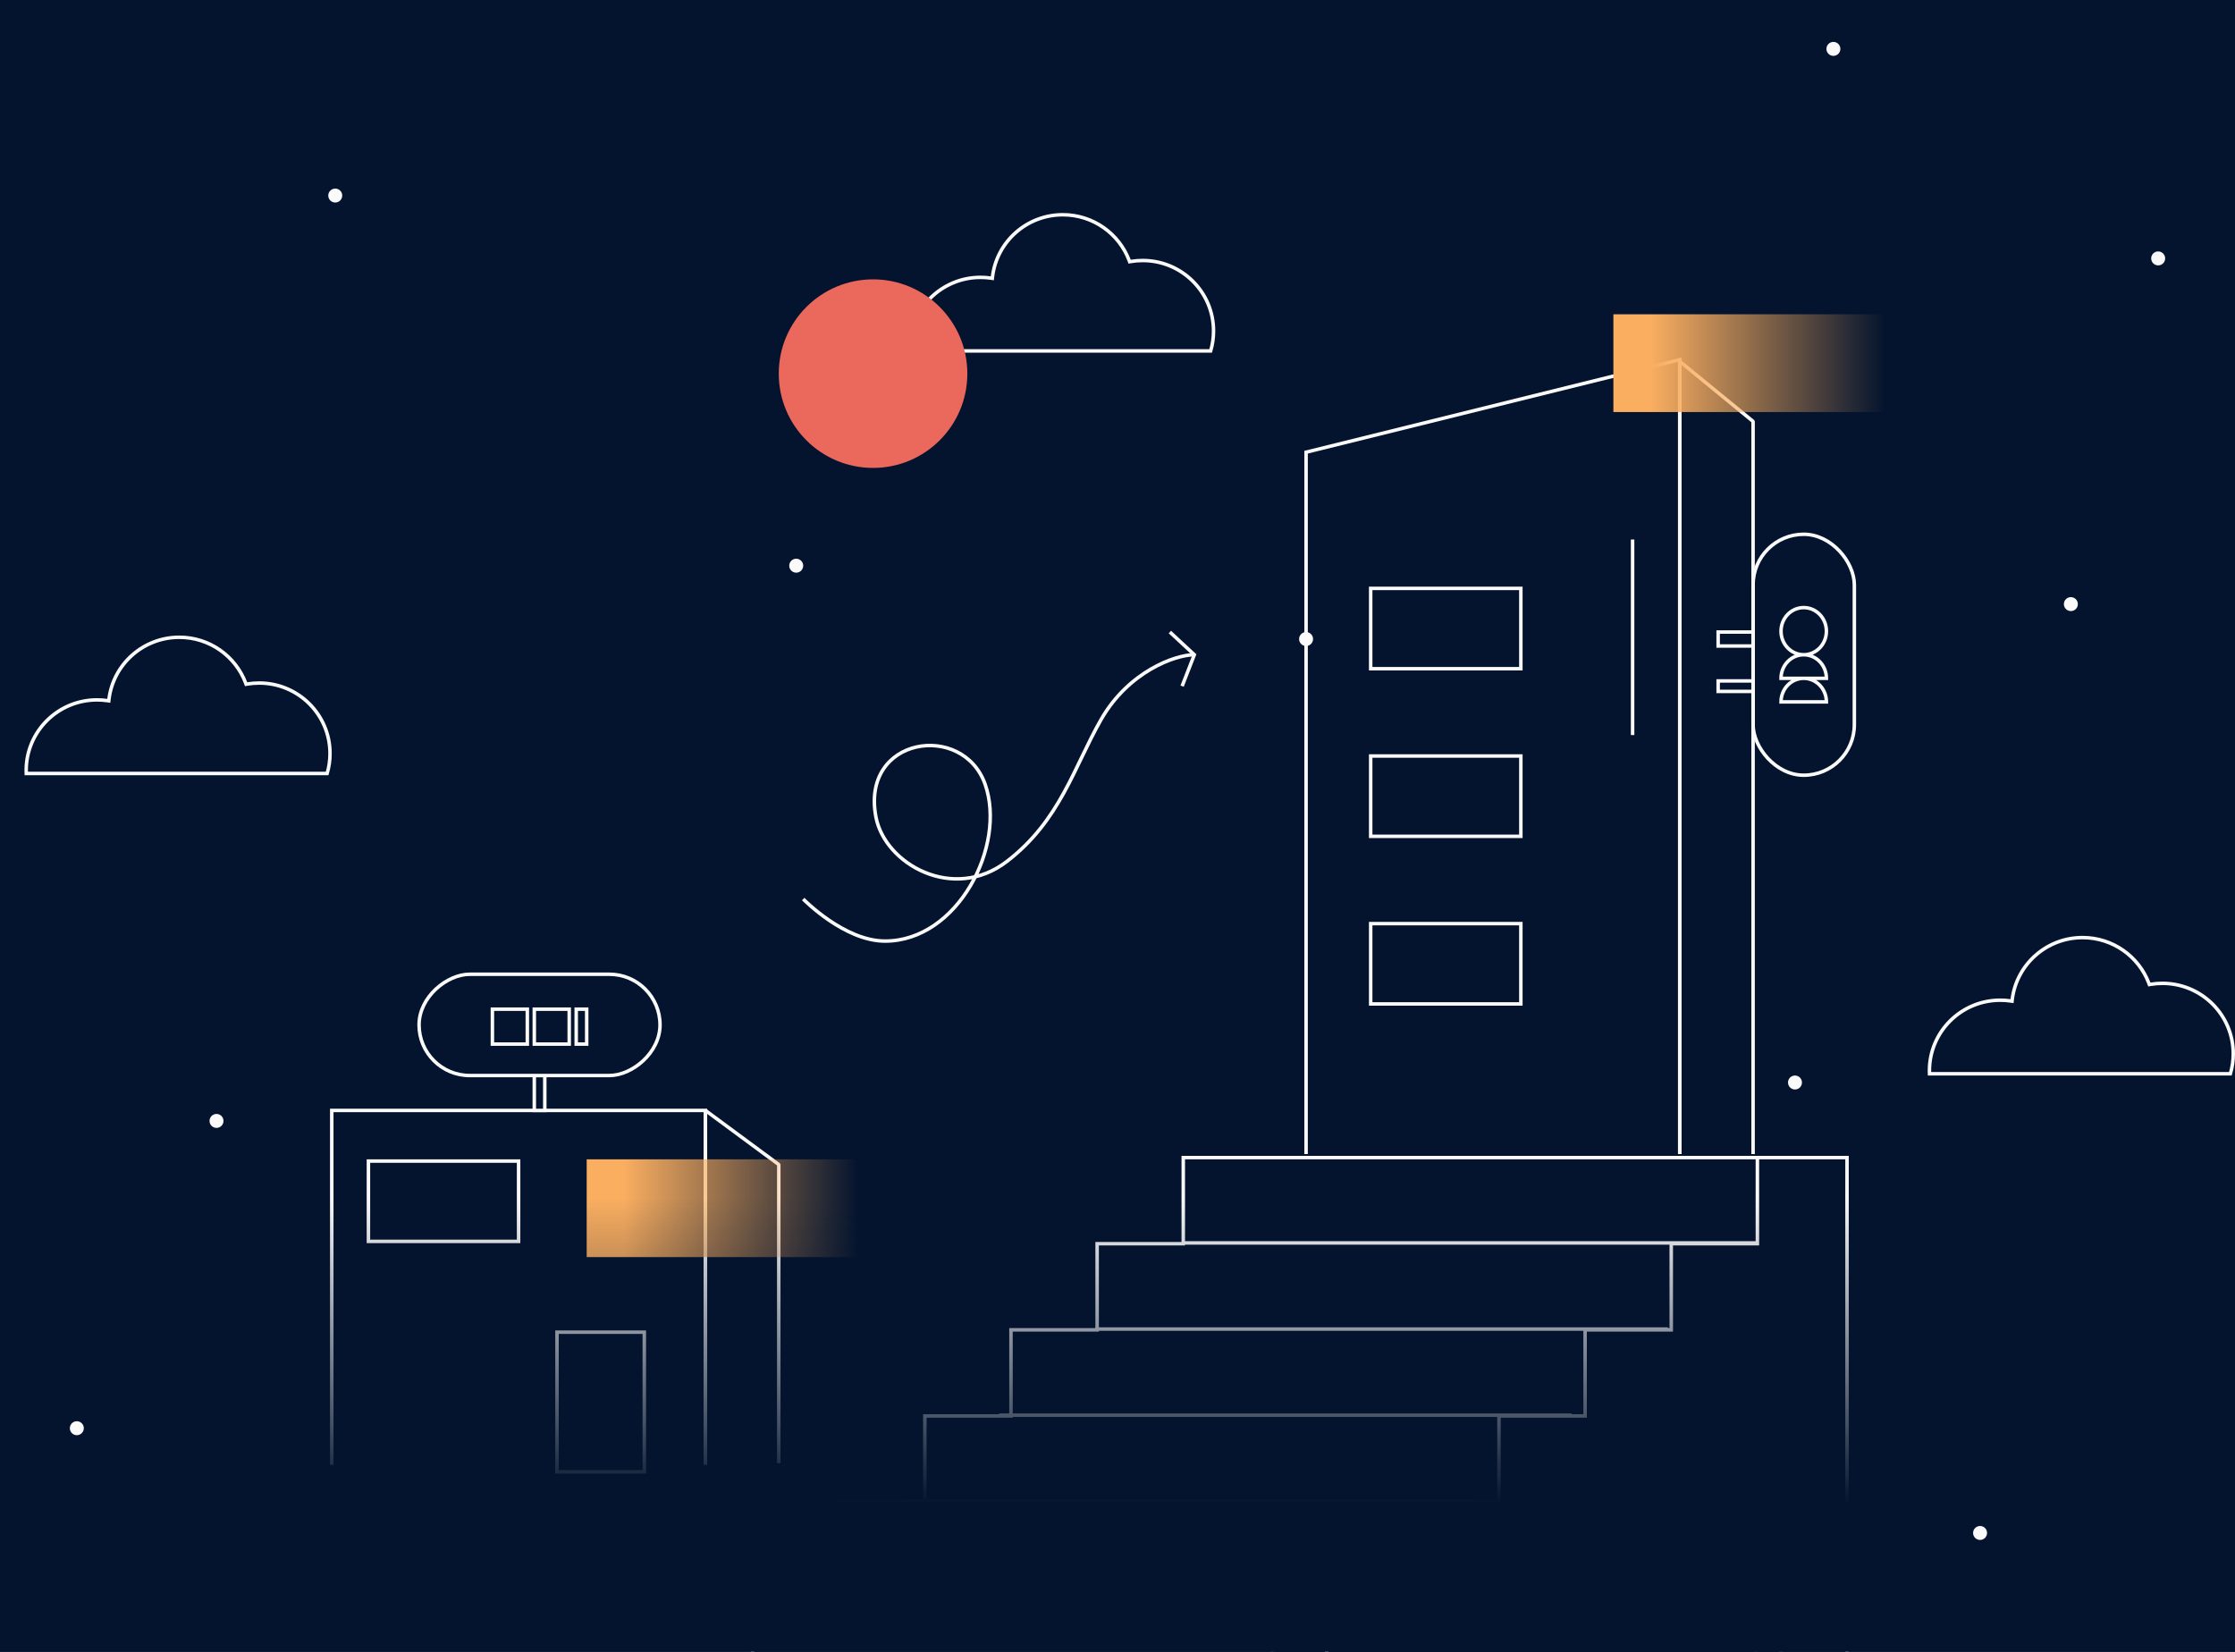 <svg width="640" height="473" viewBox="0 0 640 473" fill="none" xmlns="http://www.w3.org/2000/svg">
<rect x="0" y="0" width="640" height="473" fill="#333333" stroke="none"/>
<g clip-path="url(#clip0_1417_6961)">
<rect width="640" height="473" fill="#04142E"/>
<path d="M575.646 286.63L576.15 286.701L576.212 286.196C577.446 276.224 585.989 268.5 596.346 268.5C605.029 268.5 612.437 273.927 615.332 281.558L615.477 281.941L615.881 281.874C616.964 281.696 618.078 281.603 619.213 281.603C630.419 281.603 639.5 290.645 639.5 301.793C639.5 303.776 639.213 305.691 638.678 307.5H552.519C552.506 307.208 552.5 306.915 552.5 306.621C552.5 295.472 561.581 286.431 572.787 286.431C573.758 286.431 574.713 286.499 575.646 286.63Z" fill="#04142E" stroke="#FAFAFA"/>
<path d="M202 419.5V318H95V419.5" stroke="#FAFAFA"/>
<path d="M202 419V318L223 333.5V419" stroke="#FAFAFA" stroke-linejoin="bevel"/>
<rect x="105.5" y="332.5" width="43" height="23" stroke="#FAFAFA"/>
<rect x="159.5" y="381.5" width="25" height="40" stroke="#FAFAFA"/>
<rect x="364.247" y="331.5" width="138.535" height="149" fill="#04142E" stroke="#FAFAFA"/>
<path d="M216 454.91H215.5V455.41V480V480.5H216H509.538H510.038V480V332V331.5H509.538H339.333H338.833V332V356.167H314.667H314.167V356.667V380.834H290H289.5V381.334V405.5H265.333H264.833V406V430.166H240.667H240.167V430.666V454.91H216Z" fill="#04142E" stroke="#FAFAFA"/>
<path d="M503.009 355.941H339.048" stroke="#FAFAFA"/>
<path d="M477.616 380.608H313.656" stroke="#FAFAFA"/>
<path d="M450.048 405.274H286.087" stroke="#FAFAFA"/>
<path d="M422.479 429.941H258.518" stroke="#FAFAFA"/>
<path d="M403.616 454.608H239.656" stroke="#FAFAFA"/>
<path d="M380.401 454.91H379.901V455.41V480V480.5H380.401H528.401H528.901V480V332V331.5H528.401H503.734H503.234V332V356.167H479.067H478.567V356.667V380.834H454.401H453.901V381.334V405.5H429.734H429.234V406V430.166H405.067H404.567V430.666V454.91H380.401Z" fill="#04142E" stroke="#FAFAFA"/>
<line x1="467.5" y1="154.5" x2="467.5" y2="210.5" stroke="#FAFAFA"/>
<path d="M481 330.5V103L374 129.5V330.5" stroke="#FAFAFA"/>
<rect x="392.5" y="168.5" width="43" height="23" stroke="#FAFAFA"/>
<rect x="392.5" y="216.5" width="43" height="23" stroke="#FAFAFA"/>
<rect x="392.5" y="264.5" width="43" height="23" stroke="#FAFAFA"/>
<rect x="492" y="181" width="10" height="4" fill="#04142E" stroke="#FAFAFA"/>
<rect x="492" y="195" width="10" height="3" fill="#04142E" stroke="#FAFAFA"/>
<rect x="153" y="318" width="10" height="3" transform="rotate(-90 153 318)" fill="#04142E" stroke="#FAFAFA"/>
<rect x="502" y="153" width="29" height="69" rx="14.5" fill="#04142E" stroke="#FAFAFA"/>
<rect x="120" y="308" width="29" height="69" rx="14.5" transform="rotate(-90 120 308)" fill="#04142E" stroke="#FAFAFA"/>
<path d="M516.5 187.5C520.09 187.5 523 184.478 523 180.75C523 177.022 520.09 174 516.5 174C512.91 174 510 177.022 510 180.75C510 184.478 512.91 187.5 516.5 187.5ZM516.5 187.5C517.354 187.5 518.199 187.675 518.987 188.014C519.776 188.353 520.493 188.85 521.096 189.477C521.7 190.104 522.179 190.848 522.505 191.667C522.832 192.486 523 193.364 523 194.25H516.5M516.5 187.5C515.646 187.5 514.801 187.675 514.013 188.014C513.224 188.353 512.507 188.85 511.904 189.477C511.3 190.104 510.821 190.848 510.495 191.667C510.168 192.486 510 193.364 510 194.25H516.5M516.5 194.25C517.354 194.25 518.199 194.425 518.987 194.764C519.776 195.103 520.493 195.6 521.096 196.227C521.7 196.854 522.179 197.598 522.505 198.417C522.832 199.236 523 200.114 523 201H510C510 200.114 510.168 199.236 510.495 198.417C510.821 197.598 511.3 196.854 511.904 196.227C512.507 195.6 513.224 195.103 514.013 194.764C514.801 194.425 515.646 194.25 516.5 194.25Z" stroke="#FAFAFA"/>
<path d="M481 330.5V103.5L502 120.679V330.5" stroke="#FAFAFA" stroke-linejoin="bevel"/>
<rect width="122" height="28" transform="matrix(-1 0 0 1 290 332)" fill="url(#paint0_linear_1417_6961)"/>
<rect width="640" height="130" transform="matrix(1 0 0 -1 0 473)" fill="url(#paint1_linear_1417_6961)"/>
<path d="M30.646 200.63L31.15 200.701L31.212 200.196C32.446 190.224 40.989 182.5 51.346 182.5C60.029 182.5 67.436 187.927 70.332 195.558L70.477 195.941L70.881 195.874C71.964 195.696 73.078 195.603 74.213 195.603C85.419 195.603 94.5 204.645 94.5 215.793C94.5 217.776 94.213 219.691 93.678 221.5H7.519C7.506 221.208 7.5 220.915 7.5 220.621C7.5 209.472 16.581 200.431 27.787 200.431C28.758 200.431 29.713 200.499 30.646 200.63Z" fill="#04142E" stroke="#FAFAFA"/>
<path d="M283.646 79.63L284.15 79.701L284.212 79.196C285.446 69.224 293.989 61.5 304.346 61.5C313.029 61.5 320.437 66.927 323.332 74.558L323.477 74.941L323.881 74.874C324.964 74.696 326.078 74.603 327.213 74.603C338.419 74.603 347.5 83.645 347.5 94.793C347.5 96.776 347.213 98.691 346.678 100.5H260.519C260.506 100.208 260.5 99.915 260.5 99.621C260.5 88.472 269.581 79.431 280.787 79.431C281.758 79.431 282.713 79.499 283.646 79.63Z" fill="#04142E" stroke="#FAFAFA"/>
<path d="M338.5 196.5L342 187.5L335 181" stroke="#FAFAFA"/>
<path d="M230 257.46C230 257.46 241.721 269.5 253.442 269.5C274.252 269.5 288.279 242.167 282.093 224.595C275.775 206.65 246.363 210.929 250.837 234.032C253.442 247.481 272.977 258.437 288.279 246.722C303.581 235.008 307.488 219.714 315.302 206.048C323.116 192.381 336.465 187.5 342 187.5" stroke="#FAFAFA"/>
<circle cx="250" cy="107" r="27" fill="#EB685C"/>
<rect width="122" height="28" transform="matrix(-1 0 0 1 584 90)" fill="url(#paint2_linear_1417_6961)"/>
<circle cx="525" cy="14" r="2" fill="#FAFAFA"/>
<circle cx="593" cy="173" r="2" fill="#FAFAFA"/>
<circle cx="618" cy="74" r="2" fill="#FAFAFA"/>
<circle cx="62" cy="321" r="2" fill="#FAFAFA"/>
<circle cx="567" cy="439" r="2" fill="#FAFAFA"/>
<circle cx="228" cy="162" r="2" fill="#FAFAFA"/>
<circle cx="514" cy="310" r="2" fill="#FAFAFA"/>
<circle cx="374" cy="183" r="2" fill="#FAFAFA"/>
<circle cx="96" cy="56" r="2" fill="#FAFAFA"/>
<circle cx="22" cy="409" r="2" fill="#FAFAFA"/>
<rect x="141" y="289" width="10" height="10" fill="#04142E" stroke="#FAFAFA"/>
<rect x="153" y="289" width="10" height="10" fill="#04142E" stroke="#FAFAFA"/>
<rect x="165" y="289" width="3" height="10" fill="#04142E" stroke="#FAFAFA"/>
</g>
<defs>
<linearGradient id="paint0_linear_1417_6961" x1="111.325" y1="28" x2="44.225" y2="28" gradientUnits="userSpaceOnUse">
<stop stop-color="#FAAE60"/>
<stop offset="1" stop-color="#FAAE60" stop-opacity="0"/>
</linearGradient>
<linearGradient id="paint1_linear_1417_6961" x1="320" y1="42.431" x2="320" y2="130" gradientUnits="userSpaceOnUse">
<stop stop-color="#04142E"/>
<stop offset="1" stop-color="#04142E" stop-opacity="0"/>
</linearGradient>
<linearGradient id="paint2_linear_1417_6961" x1="111.325" y1="28" x2="44.225" y2="28" gradientUnits="userSpaceOnUse">
<stop stop-color="#FAAE60"/>
<stop offset="1" stop-color="#FAAE60" stop-opacity="0"/>
</linearGradient>
<clipPath id="clip0_1417_6961">
<rect width="640" height="473" fill="white"/>
</clipPath>
</defs>
</svg>
